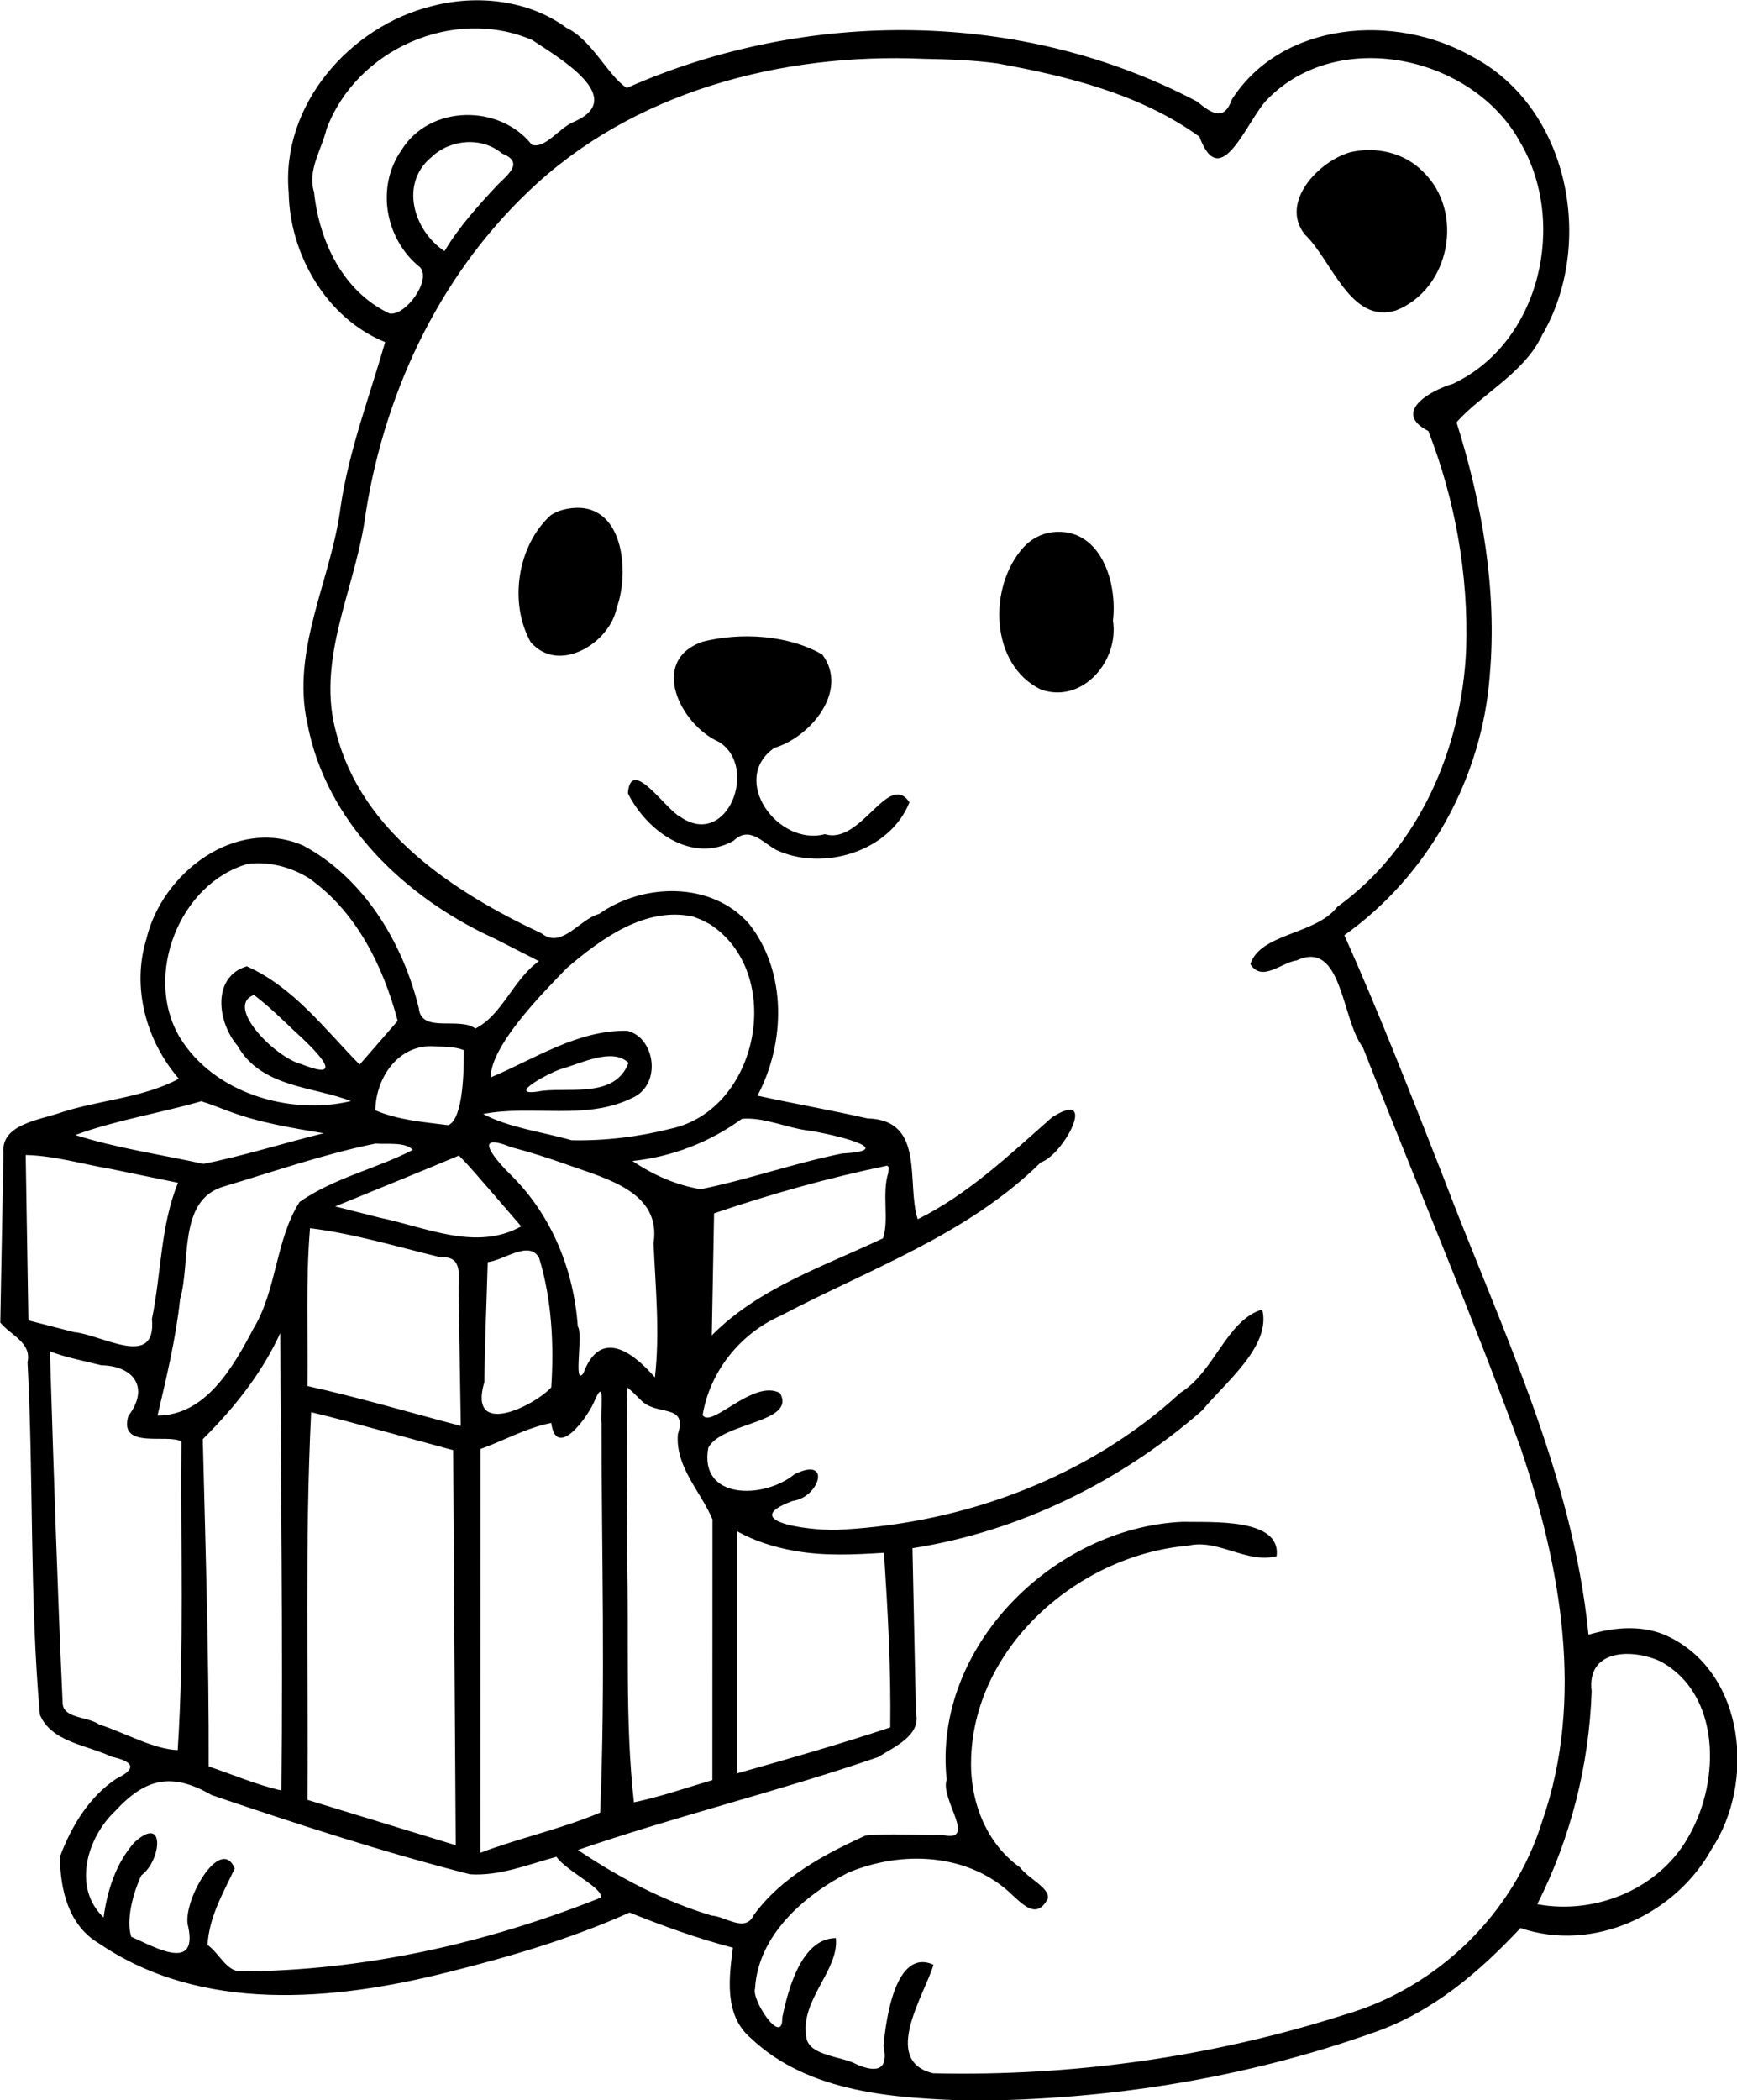 <?xml version="1.0"?>
<!-- Created with xTool Creative Space (https://www.xtool.com/pages/software) -->
<svg xmlns="http://www.w3.org/2000/svg" xmlns:xlink="http://www.w3.org/1999/xlink" xmlns:xcs="https://www.xtool.com/pages/software" version="1.1" preserveAspectRatio="xMinYMin meet" width="103.044mm" height="124.526mm" viewBox="166.937 157.417 103.044 124.526" xcs:version="2.7.22"><style></style>
<path transform="matrix(0.293,0,0,0.293,0,5.32907e-14)" stroke="none" fill="#000000" data-view-type="laser" d="M 657.251 538.485 C 640.582 542.568 626.592 558.559 628.207 576.263 C 628.413 588.862 635.974 601.762 647.731 606.494 C 644.581 617.501 640.403 628.392 638.714 639.837 C 636.869 654.477 628.665 668.595 631.969 683.592 C 635.741 703.703 651.831 718.969 669.866 727.186 L 678.872 731.772 C 673.665 735.445 671.492 742.62 666 745.409 C 662.822 742.959 655.022 746.445 654.562 741.318 C 651.316 728.044 643.418 714.885 631.087 708.343 C 617.425 702.502 602.559 713.924 599.396 727.26 C 596.353 737.063 599.348 747.931 605.958 755.562 C 598.713 759.482 589.756 759.846 581.889 762.466 C 577.777 763.909 569.901 764.773 570.453 770.553 C 570.239 782.008 570.025 793.464 569.811 804.92 C 571.922 807.458 576.208 808.996 575.323 812.915 C 576.579 836.689 575.72 860.567 577.831 884.287 C 580.194 889.82 587.334 890.384 592.324 892.759 C 596.539 893.7 597.74 895.057 593.36 897.185 C 587.791 900.842 584.13 906.962 581.893 912.999 C 581.935 919.668 583.597 926.911 589.811 930.563 C 610.512 944.66 637.226 942.211 660.327 936.404 C 672.889 933.263 685.384 929.616 697.217 924.298 C 704.056 927.049 711.015 929.558 718.129 931.417 C 717.417 937.143 716.227 944.951 721.676 949.634 C 733.47 960.881 750.983 961.896 766.431 962.368 C 794.062 962.251 821.851 957.841 847.908 948.571 C 859.674 944.513 869.233 936.382 877.603 927.434 C 892.319 932.443 908.991 924.737 916.348 911.373 C 925.105 898.017 923.121 876.18 907.775 868.553 C 902.638 865.993 896.709 866.5 891.37 868.078 C 888.179 835.396 873.405 805.537 861.887 775.236 C 855.47 758.903 849.093 742.546 841.94 726.517 C 858.994 714.411 869.863 694.644 871.389 673.837 C 872.893 656.57 869.819 639.166 864.657 622.733 C 869.392 617.228 878.382 612.799 881.959 605.106 C 892.796 586.634 887.454 558.884 867.703 548.646 C 852.293 539.913 829.382 541.487 819.171 557.374 C 817.615 561.859 815.034 560.243 812.175 557.845 C 776.806 539.12 733.03 538.928 696.665 555.053 C 692.913 552.719 689.637 545.329 684.415 542.877 C 676.766 537.228 666.288 536.121 657.251 538.485 z M 771.566 550.072 C 785.83 552.653 800.682 556.309 812.591 564.919 C 816.928 576.648 822.231 561.491 826.326 557.389 C 840.651 542.637 867.934 548.566 877.494 565.968 C 887.171 582.262 881.625 606.621 863.909 614.933 C 859.088 616.359 851.63 620.783 858.945 624.494 C 864.383 638.421 867.09 653.632 866.601 668.596 C 865.761 688.641 857.09 708.849 840.5 720.79 C 836.116 726.464 824.962 726.071 822.91 732.366 C 825.234 736.111 829.158 732.057 832.317 731.609 C 841.566 727.339 841.327 743.598 845.67 749.171 C 856.251 776.223 867.677 802.954 877.621 830.25 C 885.767 854.307 890.607 881.163 882.006 905.811 C 876.244 924.506 860.817 939.498 842.059 944.947 C 815.222 953.532 786.839 957.498 758.681 956.83 C 747.995 954.301 757.104 940.679 758.747 934.86 C 751.125 931.439 749.14 945.672 748.634 951.32 C 749.692 956.009 747.404 956.828 743.325 955.092 C 740.315 953.351 733.601 953.379 733.01 949.612 C 731.628 942.017 739.671 936.027 738.986 929.481 C 732.1 929.48 729.347 939.654 728.131 945.58 C 728.259 951.549 721.833 942.018 722.621 939.666 C 723.231 928.953 732.507 920.843 741.461 916.238 C 752.385 911.654 766.02 912.234 774.845 920.868 C 777.32 923.17 779.794 925.453 781.892 921.528 C 782.438 919.372 777.819 917.323 776.318 915.209 C 769.142 910.091 766.016 901.369 766.382 892.788 C 767.276 870.082 788.389 851.902 810.309 850.061 C 816.357 848.605 822.181 853.773 828.227 852.173 C 829.148 844.4 815.107 845.364 809.14 845.229 C 783.052 846.417 758.563 870.615 761.428 897.437 C 760.015 901.274 767.835 910.277 760.561 908.581 C 755.379 908.705 750.057 908.223 744.962 908.721 C 736.493 912.613 728.025 917.092 722.385 924.779 C 720.645 928.484 716.71 925.083 713.805 924.91 C 704.131 921.993 695.117 917.257 686.755 911.635 C 706.818 904.738 727.522 899.739 747.565 892.834 C 750.697 890.809 756.304 888.5 755.199 883.893 C 754.966 872.785 754.733 861.678 754.5 850.571 C 776.166 847.182 796.734 837.07 813.189 822.658 C 817.81 817.021 827.175 809.678 825.31 802.269 C 818.117 804.362 815.654 814.871 808.765 819.098 C 790.278 836.13 765.299 845.395 740.383 846.792 C 735.592 847.269 718.211 845.419 730.254 841 C 735.64 840.333 738.24 831.864 730.621 835.595 C 724.345 840.717 711.238 840.767 713.151 830.263 C 715.843 825.053 731.097 825.228 727.671 819.175 C 722.285 816.243 713.745 826.468 712.008 823.636 C 713.474 814.822 719.578 807.167 727.759 803.54 C 745.8 794.059 765.705 787.103 780.483 772.488 C 785.165 770.95 792.237 757.325 782.739 763.384 C 774.238 770.877 765.796 778.938 755.567 783.997 C 753.188 776.813 757.223 763.894 745.398 763.595 C 738.001 761.92 730.524 760.617 723.116 758.991 C 728.788 748.32 729.117 733.961 721.406 724.215 C 713.85 715.594 699.96 715.897 691.041 722.221 C 687.119 723.212 683.464 729.414 679.41 726.152 C 661.821 717.915 643.065 705.749 637.892 685.786 C 633.704 671.227 641.261 657.251 643.503 643.105 C 647.057 617.957 658.181 593.669 676.702 576.047 C 697.794 555.753 728.074 547.912 756.752 549.159 C 761.698 549.25 766.657 549.422 771.566 550.072 z M 632.263 714.952 C 641.868 721.687 647.329 732.764 650.271 743.849 L 642.567 752.705 C 635.502 745.511 629.159 737.001 619.716 732.814 C 612.54 734.948 613.796 744.245 617.834 748.872 C 622.588 757.392 633.32 757.129 640.808 760.088 C 628.357 763.029 612.918 758.489 606.057 747.035 C 598.789 734.608 606.118 716.013 619.911 712.088 C 624.191 711.55 628.62 712.691 632.263 714.952 z M 677.5 545.358 C 682.767 548.869 697.125 557.132 685.838 561.969 C 683.079 563.061 680.037 567.509 677.421 566.54 C 670.864 558.268 656.696 558.441 651.027 567.658 C 645.777 575.163 647.774 585.758 654.814 591.365 C 657.142 593.996 651.858 601.25 648.611 600.703 C 639.165 596.233 634.391 586.096 633.337 576.128 C 631.95 571.757 634.858 567.584 635.86 563.413 C 641.873 547.241 661.569 538.498 677.5 545.358 z M 671.377 568.312 C 675.825 570.071 672.829 572.386 670.518 574.65 C 666.604 578.853 662.7 583.13 659.75 588.084 C 653.532 583.975 650.608 574.481 657.049 569.114 C 660.832 565.451 667.258 564.843 671.377 568.312 z M 713.441 724.266 C 728.787 734.208 723.467 761.798 705.594 765.666 C 699.083 767.321 692.169 768.151 685.502 768.008 C 679.545 766.315 672.873 765.506 667.571 762.701 C 677.484 760.768 688.386 764.093 697.757 759.451 C 703.869 756.733 702.372 747.141 696.716 745.859 C 686.61 745.698 678.041 751.557 669.064 755.312 C 669.238 748.914 678.72 739.113 684.477 733.207 C 691.41 727.248 700.393 720.673 710.037 722.739 L 711.71 723.382 L 713.441 724.266 z M 629.111 745.67 C 632.726 748.935 640.834 756.612 630.815 752.623 C 625.706 751.453 615.074 740.899 621.17 738.605 C 623.985 740.76 626.557 743.217 629.111 745.67 z M 663.666 749.773 C 663.675 753.615 663.596 763.685 660.511 764.961 C 655.529 764.323 650.415 763.945 645.746 761.953 C 645.836 755.31 650.463 748.476 657.766 749.015 C 659.729 749.108 661.806 749.039 663.666 749.773 z M 697 752.345 C 694.347 759.365 685.668 757.347 679.649 757.995 C 671.74 759.462 679.917 754.839 683.232 753.629 C 687.179 752.593 693.658 749.123 697 752.345 z M 616 762.116 C 622.206 764.452 628.768 765.505 635.278 766.596 C 627.162 768.584 619.063 771.183 610.936 772.792 C 602.284 770.891 593.446 769.636 585 766.953 C 593.265 763.923 602.046 762.552 610.5 760.121 C 612.365 760.697 614.175 761.428 616 762.116 z M 733.691 766.086 C 738.154 766.763 752.225 770.043 740.268 770.688 C 730.631 772.63 721.157 775.992 711.603 777.92 C 706.626 777.083 701.973 775.038 697.812 772.208 C 705.808 771.363 713.47 768.404 719.96 763.676 C 724.412 763.269 729.16 765.576 733.691 766.086 z M 684.76 773.014 C 692.315 775.735 703.699 778.442 702.072 788.844 C 702.471 797.869 703.385 807.018 702.347 816 C 697.522 810.477 691.177 806.214 687.85 815.213 C 685.742 817.827 687.888 807.268 686.735 805.692 C 685.941 794.366 681.535 783.415 673.461 775.31 C 670.265 772.223 664.903 766.05 673.189 769.394 C 677.101 770.415 680.952 771.66 684.76 773.014 z M 653.337 769.968 C 645.859 773.823 637.344 775.627 630.4 780.509 C 625.477 788.29 625.847 798.304 620.99 806.26 C 616.983 813.861 611.408 823.717 601.646 823.721 C 603.361 816.446 605.376 808.061 606.214 800.132 C 608.427 792.636 605.707 780.175 614.999 777.388 C 625.209 774.347 635.347 770.808 645.781 768.681 C 648.045 768.881 651.813 768.276 653.337 769.968 z M 592.147 773.815 L 605.793 776.618 C 602.233 785.262 602.407 795.042 600.512 804.162 C 601.466 814.427 590.503 807.399 584.764 806.843 L 575.5 804.465 C 575.317 793.31 575.135 782.155 574.952 771 C 580.752 771.12 586.448 772.852 592.147 773.815 z M 669.052 778.221 L 675.282 785.441 C 666.188 790.521 656.006 785.616 646.686 783.697 L 637.628 781.407 C 645.973 777.979 654.341 774.605 662.661 771.116 C 664.932 773.348 666.937 775.843 669.052 778.221 z M 749.607 774.582 C 748.261 778.757 749.791 784.075 748.544 787.845 C 736.561 793.541 723.378 797.872 713.865 807.5 C 714.018 799.27 714.172 791.039 714.325 782.809 C 725.771 778.904 737.587 775.587 749.38 773.155 L 749.687 773.446 L 749.607 774.582 z M 659 791.707 C 663.297 791.413 662.657 794.994 662.591 798.124 L 663.048 825.825 C 652.707 823.102 642.442 820.066 632 817.75 C 632.132 807.106 631.63 796.423 632.522 785.811 C 641.474 786.918 650.233 789.586 659 791.707 z M 678.904 791.82 C 681.462 800.224 681.938 809.284 681.364 818.024 C 677.761 821.893 664.42 828.38 667.825 816.921 C 667.911 808.836 668.269 800.757 668.5 792.676 C 671.722 792.338 676.911 788.147 678.904 791.82 z M 626.735 899.599 C 621.689 898.457 616.899 896.385 612 894.734 C 612.069 872.65 611.357 850.575 610.809 828.5 C 617.152 822.222 622.767 815.178 626.5 807.025 C 626.603 837.882 627.048 868.744 626.735 899.599 z M 590.25 813.547 C 596.852 813.676 600.08 818.081 595.742 823.8 C 593.689 830.711 603.796 827.294 606.5 829 C 606.287 849.806 607.086 870.659 605.729 891.425 C 600.878 891.28 595.003 887.9 589.766 886.213 C 587.548 884.621 582.509 885.06 582.435 881.926 C 581.353 858.203 580.602 834.467 579.857 810.731 C 583.209 812.026 586.782 812.648 590.25 813.547 z M 699.409 820.5 C 702.578 824.006 709.061 821.086 707 827.5 C 706.447 834.139 711.66 839.125 714 844.742 C 713.994 862.328 713.988 879.914 713.981 897.5 C 708.701 899.042 703.49 900.874 698.101 902 C 696.261 885.674 697.127 869.042 696.726 852.59 C 696.702 841.061 696.54 829.528 696.705 818 C 697.684 818.746 698.527 819.647 699.409 820.5 z M 691.261 904.071 C 683.396 907.397 674.975 909.18 667 912.214 C 667.008 884.976 667.016 857.738 667.025 830.5 C 671.806 828.78 676.39 826.18 681.36 825.224 C 682.385 832.826 688.896 824.006 690.278 820.398 C 692.414 815.682 691.198 823.398 691.543 825.325 C 691.532 851.569 692.366 877.855 691.261 904.071 z M 647.5 826.913 L 661.5 830.732 L 662.022 910.676 C 652.016 907.617 642.011 904.559 632.005 901.5 C 632.2 875.352 631.455 849.157 632.75 823.048 C 637.698 824.211 642.591 825.6 647.5 826.913 z M 730.526 851.089 C 736.542 852.188 742.666 851.876 748.731 851.5 C 749.499 863.264 750.16 875.043 750 886.837 C 739.761 890.244 729.384 893.208 719 896.135 L 719 847.153 C 722.582 849.145 726.497 850.365 730.526 851.089 z M 905.931 873.464 C 918.193 880.127 917.988 897.586 911.884 908.464 C 906.087 919.367 892.945 924.857 881 922.612 C 887.762 909.24 891.487 894.505 892.009 879.533 C 890.962 870.963 900.216 870.849 905.931 873.464 z M 612.638 900.545 C 629.9 906.397 647.267 912.063 664.934 916.563 C 670.976 916.945 676.68 914.567 682.414 913.023 C 684.627 916.081 691.928 919.331 691.402 921.285 C 668.181 930.542 643.394 936.11 618.343 936.213 C 615.503 936.083 614.047 932.419 611.767 930.858 C 612.074 925.217 614.94 920.336 617.278 915.387 C 614.346 908.362 606.351 922.52 607.872 927.227 C 609.797 936.495 600.714 931.087 596.321 929.209 C 595.223 925.813 596.695 920.313 598.372 916.769 C 602.341 913.916 603.405 904.244 596.949 910.103 C 593.227 914.319 591.477 919.806 590.724 925.285 C 584.356 919.273 587.365 909.119 593.11 903.726 C 599.235 897.092 604.528 895.867 612.638 900.545 z M 843.185 568.055 C 836.79 569.828 828.744 578.214 833.947 584.73 C 839.415 589.9 843.124 602.879 852.355 600.098 C 863.353 595.796 866.35 580.115 857.852 571.99 C 854.106 568.148 848.331 566.858 843.185 568.055 z M 681.217 641.561 C 674.491 647.715 672.752 659.259 677.185 667.189 C 682.834 673.783 693.204 667.45 694.625 660.237 C 697.324 652.799 695.935 638.505 685.042 640.16 C 683.689 640.346 682.346 640.775 681.217 641.561 z M 777.027 647.971 C 769.775 655.878 770.103 671.876 780.584 676.831 C 789.01 679.714 796.375 670.909 795.092 662.855 C 796.036 655.021 792.526 643.838 782.788 644.964 C 780.587 645.235 778.526 646.346 777.027 647.971 z M 712.021 667.116 C 701.035 670.929 707.523 683.965 715.297 687.395 C 723.42 692.356 717.032 709.14 707.497 702.573 C 704.506 701.077 697.439 690.169 696.881 697.801 C 700.651 705.369 709.78 712.153 718.28 707.404 C 721.429 704.36 724.002 707.619 726.875 709.245 C 736.3 713.693 749.943 709.619 753.885 699.618 C 749.603 693.222 744.081 708.321 736.769 706.066 C 727.206 708.604 717.4 694.923 726.528 688.618 C 733.874 686.409 741.706 677.021 736.235 669.713 C 729.269 665.711 719.71 665.199 712.021 667.116 z " fill-rule="nonzero"></path><path transform="matrix(0.293,0,0,0.293,0,5.32907e-14)" stroke="none" fill="#000000" data-view-type="laser" d="M 851.835 574.415 C 860.034 578.548 858.44 590.979 850.97 595.025 C 848.593 596.86 846.988 591.378 844.947 590.032 C 839.341 585.785 834.312 577.654 843.647 573.885 C 846.247 572.533 849.359 573.051 851.835 574.415 z " fill-rule="nonzero"></path></svg>